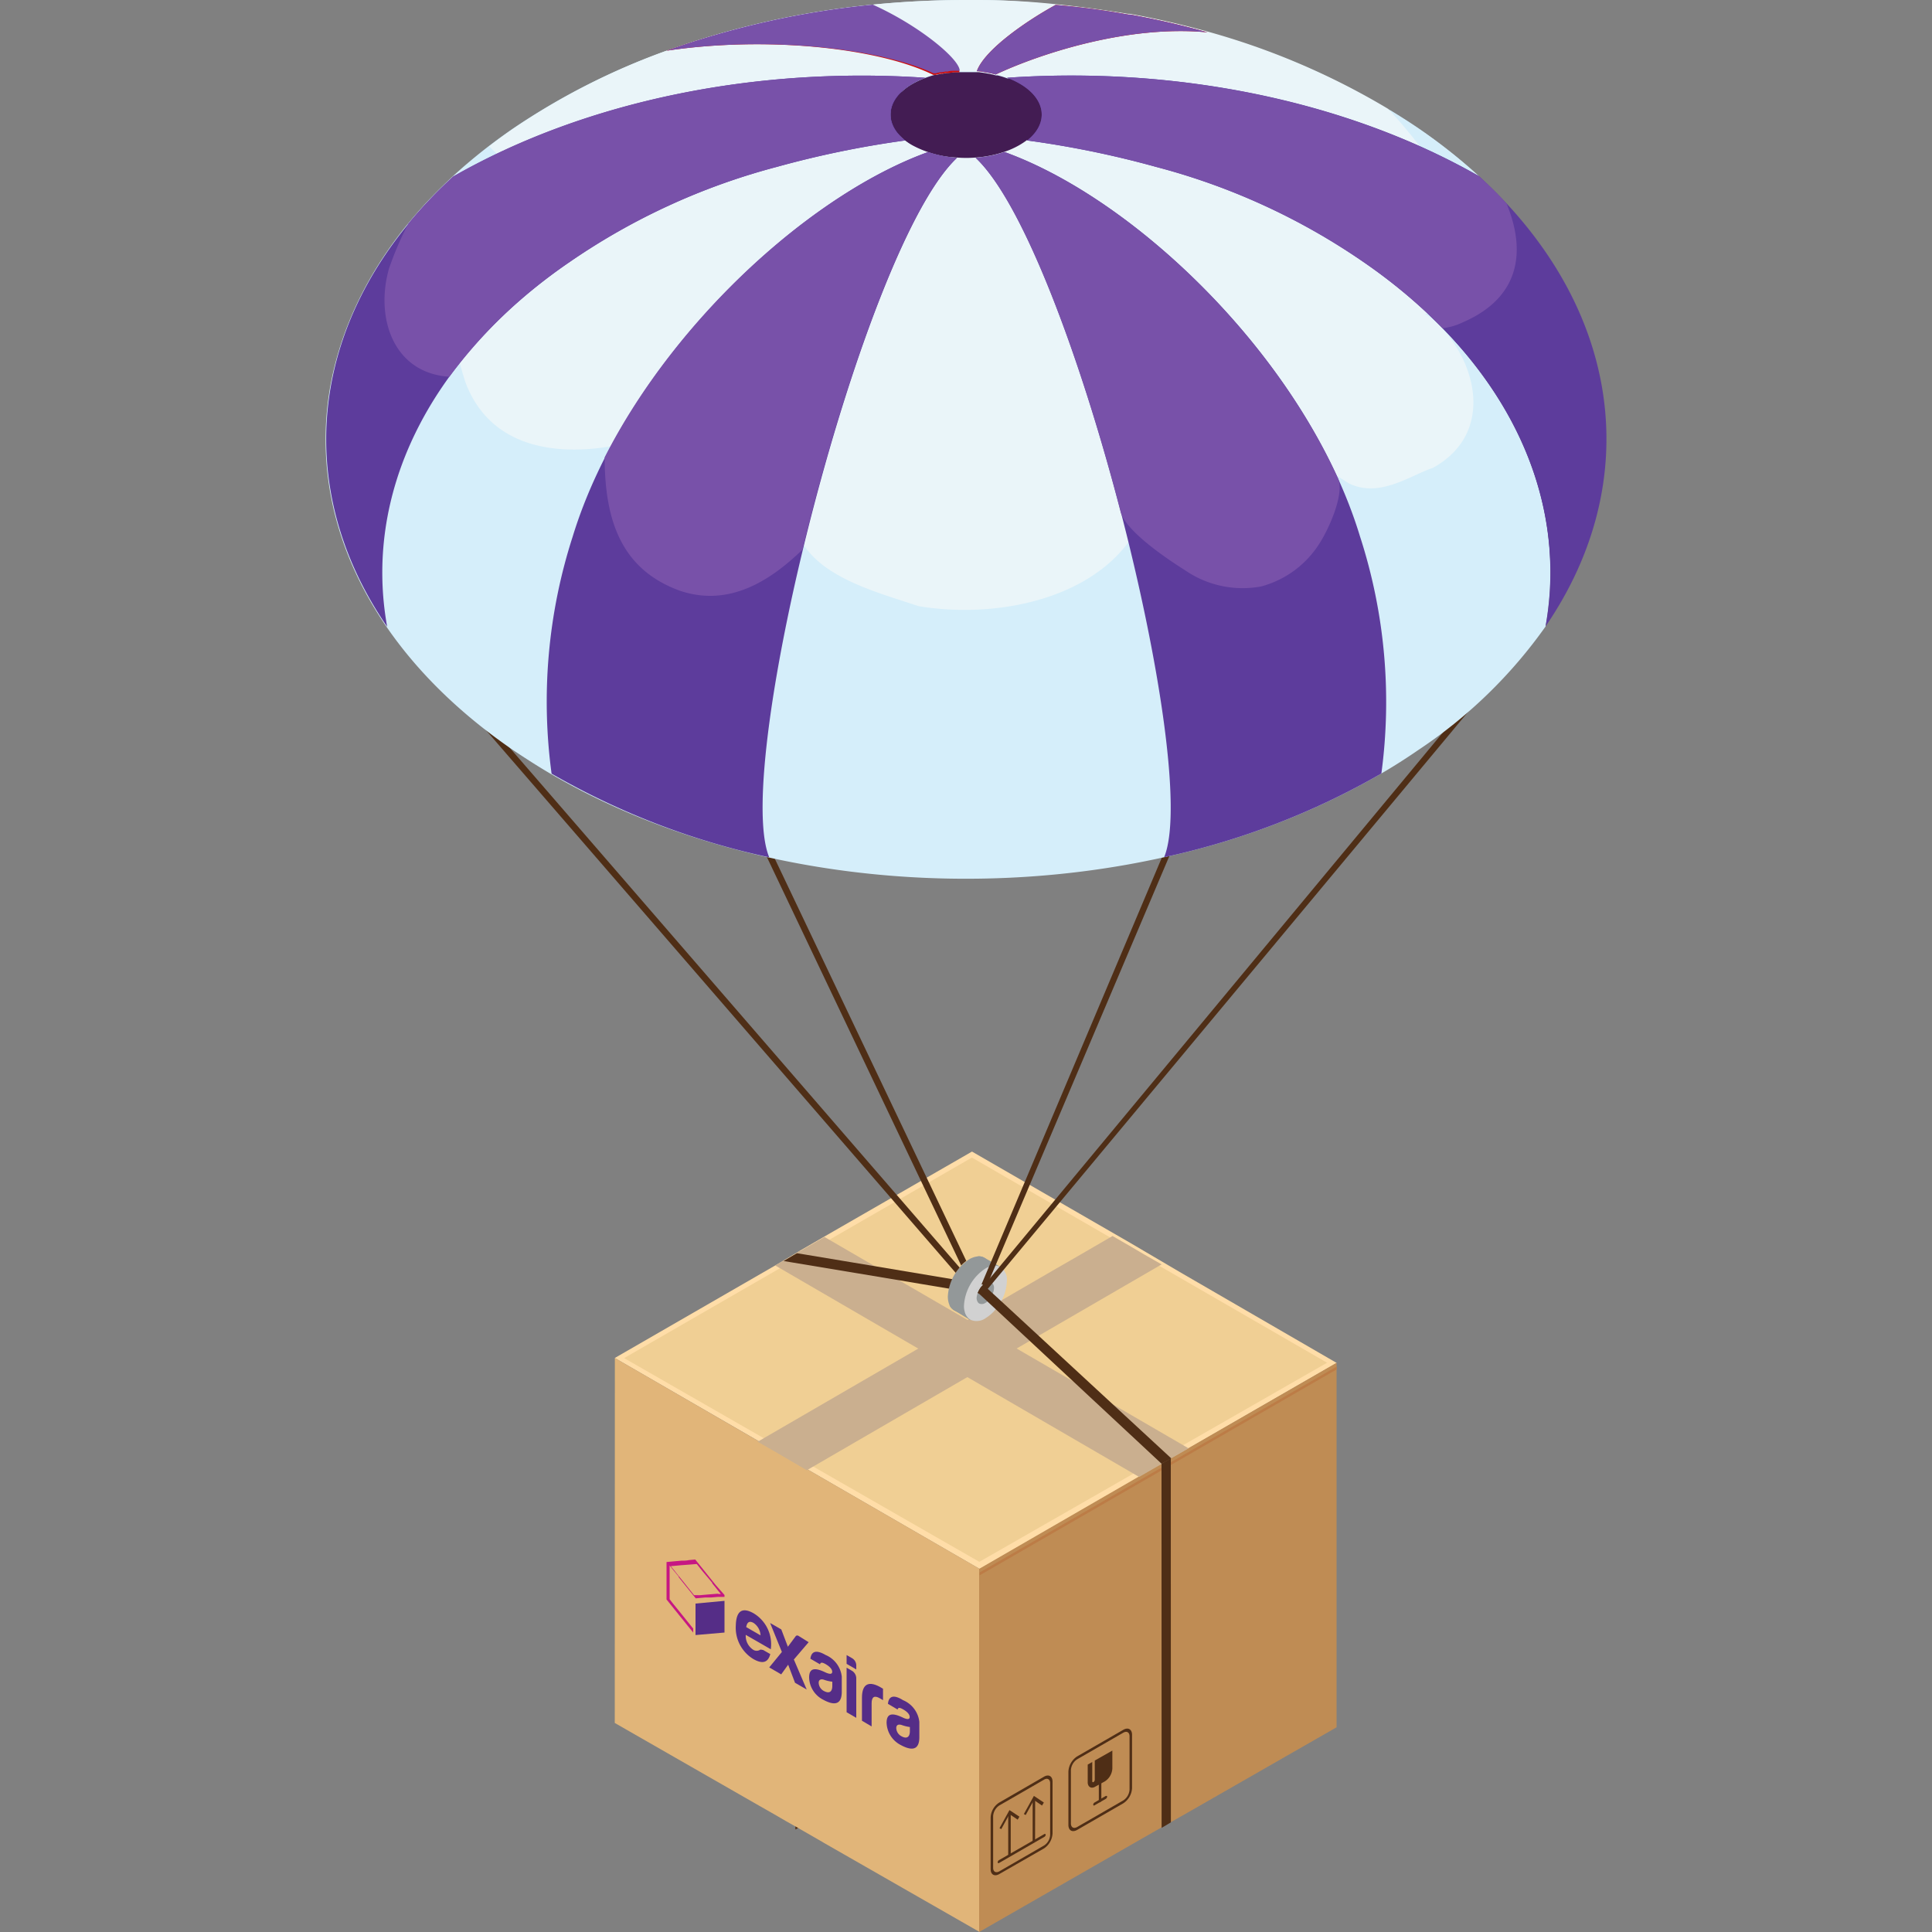 <svg xmlns="http://www.w3.org/2000/svg" viewBox="0 0 200 200"><rect x="0" y="0" width="200" height="200" fill="#808080" stroke="none"/><defs><style>.cls-1{fill:none;}.cls-2{fill:#4f2e16;}.cls-3{fill:#ffdda8;}.cls-4{fill:#e1b579;}.cls-5{fill:#bf8c54;}.cls-6{fill:#f0cf94;}.cls-7{fill:#bc7c46;}.cls-8{fill:#caaf8f;}.cls-9{fill:#939899;}.cls-10{fill:#d1d1d1;}.cls-11{fill:#431c53;}.cls-12{fill:#d5eefa;}.cls-13{fill:#eaf5f9;}.cls-14{fill:#5d3c9c;}.cls-15{fill:#cc0e0e;}.cls-16{fill:#7851a9;}.cls-17{fill:#552d87;}.cls-18{fill:#c61783;}</style></defs><g id="Layer_2" data-name="Layer 2"><g id="Layer_1-2" data-name="Layer 1"><rect class="cls-1" width="200" height="200"></rect><polygon class="cls-2" points="83.33 188.82 82.34 189.39 82.34 188.25 83.33 187.69 83.33 188.82"></polygon><path class="cls-3" d="M122.13,131.68l-5.1-3-16.41-9.47-15.27,8.79-2.52,1.46-.26.16L80.25,131l-16.61,9.58,15,8.67,1.51.87.26.15,2.43,1.41,2.42,1.4,16.16,9.34,16.51-9.53,2.43-1.4.25-.16,2.44-1.4,15.32-8.84,0,0Z"></path><polygon class="cls-4" points="101.42 162.41 101.41 200 85.25 190.75 85.19 190.71 82.34 189.07 81.38 188.53 80.14 187.81 78.63 186.95 63.64 178.36 63.65 140.58 80.14 150.12 81.39 150.84 82.35 151.39 85.27 153.08 101.42 162.41"></polygon><path class="cls-5" d="M123,149.93l-1.32.76-1,.56-.19.11-.25.15-2.39,1.37-16.49,9.53V200l16.49-9.46,2.83-1.62,1-.56,1.32-.75,15.36-8.8V141.08Z"></path><polygon class="cls-2" points="104.63 192.01 104.37 192.16 104.37 187.76 104.63 187.61 104.63 192.01"></polygon><polygon class="cls-2" points="105.53 188.06 105.35 188.37 104.5 187.8 103.65 189.35 103.47 189.25 104.5 187.38 105.53 188.06"></polygon><polygon class="cls-2" points="107.15 190.56 106.9 190.71 106.9 186.3 107.16 186.16 107.15 190.56"></polygon><polygon class="cls-2" points="108.06 186.6 107.87 186.91 107.03 186.34 106.18 187.89 105.99 187.79 107.03 185.91 108.06 186.6"></polygon><path class="cls-2" d="M108.13,190.14l-4.73,2.73c-.07,0-.12,0-.12-.08a.29.29,0,0,1,.12-.22l4.73-2.72c.06,0,.12,0,.12.08A.28.28,0,0,1,108.13,190.14Z"></path><path class="cls-2" d="M108.09,191.34,103.45,194c-.5.29-.9.06-.9-.51v-5.35a1.93,1.93,0,0,1,.89-1.54l4.64-2.68c.48-.28.88-.05.88.52v5.35A2,2,0,0,1,108.09,191.34Zm-4.64-4.44a1.43,1.43,0,0,0-.64,1.1v5.36c0,.4.28.56.64.36l4.64-2.68a1.38,1.38,0,0,0,.62-1.09v-5.36c0-.4-.29-.57-.63-.36Z"></path><path class="cls-2" d="M116.28,186.68l-4.77,2.75c-.51.29-.91.06-.91-.52V183.4a2,2,0,0,1,.91-1.58l4.77-2.75c.5-.29.91-.06.91.52v5.51A2,2,0,0,1,116.28,186.68Zm-4.77-4.56a1.44,1.44,0,0,0-.65,1.13v5.51c0,.41.29.58.65.37l4.77-2.75a1.44,1.44,0,0,0,.65-1.13v-5.51c0-.41-.29-.58-.65-.37Z"></path><path class="cls-2" d="M113.89,186.56a.09.09,0,0,1-.14-.09v-3.94a.27.27,0,0,1,.14-.22c.06-.05.12,0,.12.07v4A.32.32,0,0,1,113.89,186.56Z"></path><path class="cls-2" d="M114.48,186.21l-1.18.68c-.07.05-.13,0-.13-.07a.29.29,0,0,1,.13-.22l1.18-.69c.07,0,.13,0,.13.08A.29.29,0,0,1,114.48,186.21Z"></path><path class="cls-2" d="M115.15,181.22v1.84a1.68,1.68,0,0,1-.78,1.35l-1,.55c-.42.25-.77,0-.77-.45v-1.84l.47-.27v2c0,.08.06.12.13.08a.32.32,0,0,0,.13-.23v-2Z"></path><path class="cls-6" d="M100.61,119.83l-36,20.76,36.77,21.09,36-20.61Z"></path><polygon class="cls-7" points="138.37 141.47 138.37 141.76 101.41 163.08 101.41 162.78 138.37 141.47"></polygon><polygon class="cls-7" points="120.6 151.34 120.35 151.49 82.57 129.67 82.83 129.51 120.6 151.34"></polygon><polygon class="cls-7" points="120.55 151.37 120.55 151.98 120.3 151.98 120.3 151.51 120.55 151.37"></polygon><polygon class="cls-8" points="120.25 130.89 83.52 152.2 81.11 150.79 80.86 150.64 78.7 149.4 78.43 149.25 109.29 131.35 111.62 130.01 115.17 127.95 117.14 129.09 118.43 129.85 120.25 130.89"></polygon><polygon class="cls-8" points="123.04 149.93 120.6 151.33 120.35 151.49 117.92 152.89 80.25 131 82.57 129.67 82.83 129.51 85.35 128.05 123.04 149.93"></polygon><polygon class="cls-2" points="81.12 130.54 90.85 132.16 101.52 133.95 101.69 132.94 88.38 130.71 82.49 129.73 81.12 130.54"></polygon><rect class="cls-9" x="100.45" y="132.79" width="3.19" height="2.38" transform="translate(-65.01 155.32) rotate(-59.98)"></rect><path class="cls-9" d="M101.92,130.21a1.15,1.15,0,0,0-.69-.15,2.17,2.17,0,0,0-.88.29,4.93,4.93,0,0,0-2.23,3.86,2.28,2.28,0,0,0,.18.92,1.19,1.19,0,0,0,1.55.58,2.33,2.33,0,0,0,.5-.21,3.57,3.57,0,0,0,.86-.71.69.69,0,0,1-.1-.38,2,2,0,0,1,.91-1.55.65.65,0,0,1,.37-.11h0a3.86,3.86,0,0,0,.17-1.09,1.93,1.93,0,0,0-.06-.55A1.3,1.3,0,0,0,101.92,130.21Z"></path><path class="cls-9" d="M103.58,131.16l-1.66-.95a1.15,1.15,0,0,0-.69-.15l-2.93,5.07a1.28,1.28,0,0,0,.48.52l1.66,1,.94-1.63a.35.35,0,0,1-.17-.19.69.69,0,0,1-.1-.38,2,2,0,0,1,.91-1.55.65.65,0,0,1,.37-.11h0a.45.45,0,0,1,.24.06Z"></path><path class="cls-10" d="M99.79,135.17a1.82,1.82,0,0,0,.06.54,1.35,1.35,0,0,0,.59.9,1.59,1.59,0,0,0,1.58-.15,4.17,4.17,0,0,0,1.06-.93,5.76,5.76,0,0,0,.55-.81,4.54,4.54,0,0,0,.6-2.11,1.55,1.55,0,0,0-.65-1.44,1.3,1.3,0,0,0-1.07-.07,1.91,1.91,0,0,0-.49.21A4.93,4.93,0,0,0,99.79,135.17Zm1.45-1.35-.2-.19.65-.7.1.09a1.88,1.88,0,0,1,.23-.16.56.56,0,0,1,.37-.11h0a.33.33,0,0,1,.24,0,.68.68,0,0,1,.27.58,1.52,1.52,0,0,1-.13.57,2,2,0,0,1-.54.81.65.65,0,0,1-.22.16.64.64,0,0,1-.64.07.42.42,0,0,1-.17-.18.76.76,0,0,1-.1-.4A1.52,1.52,0,0,1,101.24,133.82Z"></path><polygon class="cls-2" points="120.24 151.52 120.25 189.22 121.21 188.65 121.2 150.97 120.24 151.52"></polygon><path class="cls-2" d="M101.37,133.55a1.68,1.68,0,0,0-.15.34h0l.25-.23Z"></path><path class="cls-2" d="M41.49,64.38l57.85,66.84a5.47,5.47,0,0,0-.41.54L41.48,65.39Z"></path><polygon class="cls-2" points="101.68 134.11 160.14 63.89 159.63 63.46 101.24 133.82 101.68 134.11"></polygon><polygon class="cls-2" points="101.79 133.98 123 84.03 122.39 83.77 101.24 133.82 101.79 133.98"></polygon><path class="cls-2" d="M101.37,133.55a1.68,1.68,0,0,0-.15.34h0l.31-.15-.13-.26A.16.16,0,0,0,101.37,133.55Z"></path><path class="cls-2" d="M76.58,82.82,99.5,131a3.8,3.8,0,0,1,.53-.47l-22.85-48Z"></path><path class="cls-11" d="M55.31,76.16C80,93.09,120,93.08,144.7,76.13s24.67-44.4,0-61.32S80-2.11,55.3,14.83,30.63,59.23,55.31,76.16Z"></path><path class="cls-12" d="M53.13,77.66c1.5,1,3.06,2,4.65,2.89,17.87,10.15,41.67,12.89,62.73,8.19A77.94,77.94,0,0,0,143,80.07c1.32-.77,2.59-1.58,3.84-2.44A50,50,0,0,0,160,64.85c2.42-13.44-3.89-27.47-18.92-37.78a72.11,72.11,0,0,0-16.29-8.49c-6.66-2.49-14.72-3.61-18.45-4a7.71,7.71,0,0,1-.79.52,8.37,8.37,0,0,1-1.52.68,11.81,11.81,0,0,1-3,.6,12.44,12.44,0,0,1-1.93,0,10.8,10.8,0,0,1-4.63-1.28,5.94,5.94,0,0,1-1.57-1.28,3,3,0,0,1,.49-4.36,6.12,6.12,0,0,1,1.08-.78,10,10,0,0,1,2.31-.93l.14,0,.49-.11a.32.32,0,0,1,.14,0,4.85,4.85,0,0,1,.55-.09,0,0,0,0,1,.05,0l.64-.08.68,0c.38,0,.77,0,1.15,0l.53,0c.33,0,.64.07.95.12a8.55,8.55,0,0,1,1,.22,1.25,1.25,0,0,1,.19,0,9.78,9.78,0,0,1,1,.31c17.15-1.18,34.83,2.22,48.86,10.19a56.79,56.79,0,0,0-6.24-4.94,74,74,0,0,0-21.81-10h0C122.4,2.62,119.71,2,117,1.51l-.18,0c-2.49-.45-5-.79-7.54-1Q105.2,0,101.11,0H100c-3.23,0-6.46.16-9.67.48A88.81,88.81,0,0,0,69,5.25a71,71,0,0,0-15.93,8.08C42.26,20.78,36,30.18,34.21,39.88,31.78,53.32,38.1,67.35,53.13,77.66Z"></path><path class="cls-12" d="M146.87,13.3a56.79,56.79,0,0,1,6.24,4.94c-2-1.11-4-2.13-6.09-3.06a47.76,47.76,0,0,0-3.28-3.88C144.8,11.94,145.85,12.6,146.87,13.3Z"></path><path class="cls-13" d="M148.34,48.43c-2.39.8-5.57,3.18-8.74,1.59-2.39-1.59-4.77-2.38-5.57-5.56-1.59,4.77-3.17,14.3-10.32,12.72-1.59,0-4-3.18-4.77-5.57-2.38,9.54-14.3,12.72-23.84,11.14-4.76-1.59-11.12-3.18-12.71-8-1.59-4-4.77-7.15-4.77-11.12,0,1.59-.79,4-2.38,3.18-1.59,0,0-3.18-.8-4.77-7.94,4.77-22.24,8-26.22-2.37C46.63,35,45.83,28.6,49.8,23.83c1.59-1.59,2.38-4,4-5.57-1.6.8-2.39-1.58-2.39-2.38a8.92,8.92,0,0,1-.76-.74c.8-.61,1.62-1.22,2.48-1.81A71,71,0,0,1,69,5.25,88.81,88.81,0,0,1,90.35.48C93.56.16,96.79,0,100,0h1.09q4.08,0,8.15.43c2.53.25,5,.59,7.54,1l.18,0c2.73.49,5.42,1.11,8.06,1.84h0a75.74,75.74,0,0,1,18.68,8A47.76,47.76,0,0,1,147,15.18C134.15,9.42,119,7,104.25,8.05a9.78,9.78,0,0,0-1-.31,1.25,1.25,0,0,0-.19,0,8.55,8.55,0,0,0-1-.22c-.31,0-.62-.09-.95-.12l-.53,0c-.38,0-.77,0-1.15,0l-.68,0-.64.08a0,0,0,0,0-.05,0,4.85,4.85,0,0,0-.55.09.32.32,0,0,0-.14,0l-.49.11-.14,0a10,10,0,0,0-2.31.93,6.12,6.12,0,0,0-1.08.78,3,3,0,0,0-.49,4.36,5.94,5.94,0,0,0,1.57,1.28,10.8,10.8,0,0,0,4.63,1.28,12.44,12.44,0,0,0,1.93,0,11.81,11.81,0,0,0,3-.6,8.37,8.37,0,0,0,1.52-.68,7.71,7.71,0,0,0,.79-.52c3.73.43,11.79,1.55,18.45,4a72.11,72.11,0,0,1,16.29,8.49,56,56,0,0,1,6.8,5.47h-.33C152.3,35.72,155.49,44.46,148.34,48.43Z"></path><path class="cls-14" d="M106.33,14.54a100.06,100.06,0,0,1,13.32,2.73,68.25,68.25,0,0,1,21.42,9.8c15,10.31,21.34,24.34,18.92,37.78,10.28-15,8-33-6.88-46.61-14-8-31.71-11.37-48.86-10.19a8.48,8.48,0,0,1,1.29.6C108.31,10.25,108.58,12.76,106.33,14.54Z"></path><path class="cls-14" d="M93.72,14.54A101.07,101.07,0,0,0,80.4,17.28,68.46,68.46,0,0,0,59,27.1C44,37.41,37.65,51.45,40.08,64.88c-10.29-15-8-33,6.86-46.61,14-8,31.7-11.38,48.85-10.22a9,9,0,0,0-1.29.6C91.73,10.26,91.46,12.76,93.72,14.54Z"></path><path class="cls-14" d="M120.51,88.74A77.94,77.94,0,0,0,143,80.07a55.56,55.56,0,0,0-2.21-24.53C135.4,37.77,118,20.8,104,15.74a11.81,11.81,0,0,1-3,.6C110.79,25.49,124.4,79.36,120.51,88.74Z"></path><path class="cls-14" d="M79.63,88.75A77.7,77.7,0,0,1,57.1,80.09a55.66,55.66,0,0,1,2.18-24.53c5.43-17.77,22.81-34.75,36.79-39.82a11.56,11.56,0,0,0,3,.6C89.31,25.5,75.73,79.37,79.63,88.75Z"></path><path class="cls-15" d="M69,5.25c10.43-1.56,22-.27,27.61,2.5l.1,0,.14,0a4.31,4.31,0,0,1,.49-.11.32.32,0,0,1,.14,0l.35-.07.2,0a0,0,0,0,1,.05,0c.21,0,.43-.06.64-.08l.6,0c0-1.21-4.2-4.69-9-6.85A88.81,88.81,0,0,0,69,5.25Z"></path><path class="cls-15" d="M101.12,7.37c.33,0,.64.07.95.12a8.55,8.55,0,0,1,1,.22c4.6-2.15,13.71-5.16,21.94-4.36C122.4,2.62,119.71,2,117,1.51l-.18,0c-2.49-.45-5-.79-7.54-1C106.43,2.06,101.94,5.1,101.12,7.37Z"></path><path class="cls-16" d="M105.54,8.65a8.48,8.48,0,0,0-1.29-.6c17.15-1.18,34.83,2.22,48.86,10.19,1,.93,2,1.88,2.85,2.84,2,4.83,1.47,9.66-4.45,12.25a6.68,6.68,0,0,1-2.17.65,55.32,55.32,0,0,0-8.27-6.91,68.25,68.25,0,0,0-21.42-9.8,100.06,100.06,0,0,0-13.32-2.73C108.58,12.76,108.31,10.25,105.54,8.65Z"></path><path class="cls-16" d="M40.27,27.8a34.36,34.36,0,0,1,2-4.66,48.9,48.9,0,0,1,4.63-4.87c14-8,31.7-11.38,48.85-10.22a9,9,0,0,0-1.29.6c-2.77,1.61-3,4.11-.78,5.89A101.07,101.07,0,0,0,80.4,17.28,68.46,68.46,0,0,0,59,27.1,50.84,50.84,0,0,0,46.52,39C40.71,38.63,38.82,32.89,40.27,27.8Z"></path><path class="cls-16" d="M101,16.34a11.81,11.81,0,0,0,3-.6c12.39,4.48,27.44,18.31,34.5,33.75.74,1.63-1,5.34-1.84,6.66a10.28,10.28,0,0,1-6.11,4.56A10.51,10.51,0,0,1,122.63,59c-1.7-1.06-6.09-4-6.62-6C111.86,37,105.94,21,101,16.34Z"></path><path class="cls-16" d="M96.07,15.74a11.56,11.56,0,0,0,3,.6c-5.35,5-11.84,23.39-16,40.56-3.44,3.33-7.65,5.92-12.64,4.27-6.42-2.3-7.81-7.77-7.84-13.82C70,32.79,84.27,20,96.07,15.74Z"></path><path class="cls-16" d="M90.35.48c4.81,2.16,9,5.64,9,6.85l-.6,0c-.21,0-.43,0-.64.08a0,0,0,0,0-.05,0l-.2,0-.35.07a.32.32,0,0,0-.14,0,4.31,4.31,0,0,0-.49.11l-.14,0-.1,0C91.09,5,79.47,3.69,69,5.25A88.81,88.81,0,0,1,90.35.48Z"></path><path class="cls-16" d="M101.12,7.37c.33,0,.64.07.95.12a8.55,8.55,0,0,1,1,.22c4.6-2.15,13.71-5.16,21.94-4.36C122.4,2.62,119.71,2,117,1.51l-.18,0c-2.49-.45-5-.79-7.54-1C106.43,2.06,101.94,5.1,101.12,7.37Z"></path><path class="cls-10" d="M101,133.63l.2.19a2.08,2.08,0,0,1,.55-.8l-.1-.09Z"></path><path class="cls-2" d="M101.24,133.82l1,.93.84.78,17.17,16,1-.56-17.58-16.25-.85-.78-1-.92A2.08,2.08,0,0,0,101.24,133.82Z"></path><path class="cls-17" d="M83.71,170l-1.53,1.79,1.33,3.11-1.21-.7-.71-1.87-.72,1-1.24-.72,1.31-1.6-1.22-3,1.16.67.68,1.79.78-1.05c.09-.15.24-.16.44,0Z"></path><path class="cls-17" d="M78,167a3.73,3.73,0,0,1,1.79,3.73l-2.59-1.49A1.71,1.71,0,0,0,78,170.8a.66.66,0,0,0,.66,0c.09-.07.2,0,.33,0l.75.43c-.22.85-.77,1.08-1.76.51a3.79,3.79,0,0,1-1.81-3.47C76.21,166.77,76.82,166.34,78,167Zm-.78,1.42,1.51.87A1.64,1.64,0,0,0,78,168c-.43-.24-.68-.08-.76.49"></path><path class="cls-17" d="M85.46,171.32a2.76,2.76,0,0,1,1.68,2.24v1.57c0,1.27-.68,1.45-1.76.91l-.21-.11a2.66,2.66,0,0,1-1.41-2.27c0-1.1.72-1,1.74-.51.43.18.65.16.65-.09s-.24-.53-.65-.77-.56-.21-.61,0l-1-.58C84,170.9,84.53,170.78,85.46,171.32Zm.7,3.2v-.43a4.06,4.06,0,0,1-.8-.18c-.4-.16-.61,0-.61.28a1,1,0,0,0,.5.84c.57.32.91.14.91-.51"></path><path class="cls-17" d="M88.16,171.63a.88.88,0,0,1,.48.84v.35l-1-.58v-.91Z"></path><path class="cls-17" d="M88.16,172.94a.92.92,0,0,1,.48.84v4.05l-1-.58v-4.61Z"></path><path class="cls-17" d="M91.41,174.82V176l-.34-.2c-.56-.32-.84-.14-.84.53v2.39l-1-.59v-2.38c0-1.47.73-1.82,2.07-1Z"></path><path class="cls-17" d="M93.48,176a2.77,2.77,0,0,1,1.69,2.25v1.57c0,1.27-.67,1.45-1.76.91l-.21-.11a2.69,2.69,0,0,1-1.42-2.28c0-1.09.73-1,1.74-.51.44.19.65.16.65-.09s-.22-.52-.65-.77-.55-.2-.6,0l-1-.59C92,175.53,92.56,175.42,93.48,176Zm.71,3.2v-.42a4,4,0,0,1-.8-.19c-.41-.15-.61,0-.61.29a1,1,0,0,0,.51.84c.55.32.9.13.9-.52"></path><path class="cls-17" d="M75,165.72V169l-3,.26V166Z"></path><path class="cls-18" d="M75,165.11l0,.06v.14l-.27,0-.41,0-.68.06-.62,0-1,.09-.87-1.08-.9-1.12,0-.06-.1-.12-.61-.74c-.07-.1-.14-.18-.22-.28v3.42l0,.07c.14.18.28.37.43.55l.69.85.69.86.63.78,0,.06v.35l-.61-.75-.44-.55c-.17-.21-.34-.41-.5-.62l-.39-.48-.68-.85-.14-.17,0-.07V161.7l0,0,.75-.07.79-.07c.26,0,.52,0,.77-.06l.66-.06,0,0,.58.72.68.85.85,1.06Zm-.59-.1.21,0-.28-.34c-.16-.2-.31-.4-.47-.59l-.14-.17,0-.06,0,0-.84-1c-.26-.31-.51-.63-.76-.94l-.07,0-.6.05-.94.07-.84.08-.2,0,0,.07.37.45c.1.14.22.28.33.42l0,0,0,0,0,0,0,0,0,0,0,0c.3.36.86,1.06.91,1.13l.52.65.24.3,0,0,.35,0a2.77,2.77,0,0,0,.3,0l.79-.07,1-.08"></path></g></g></svg>
